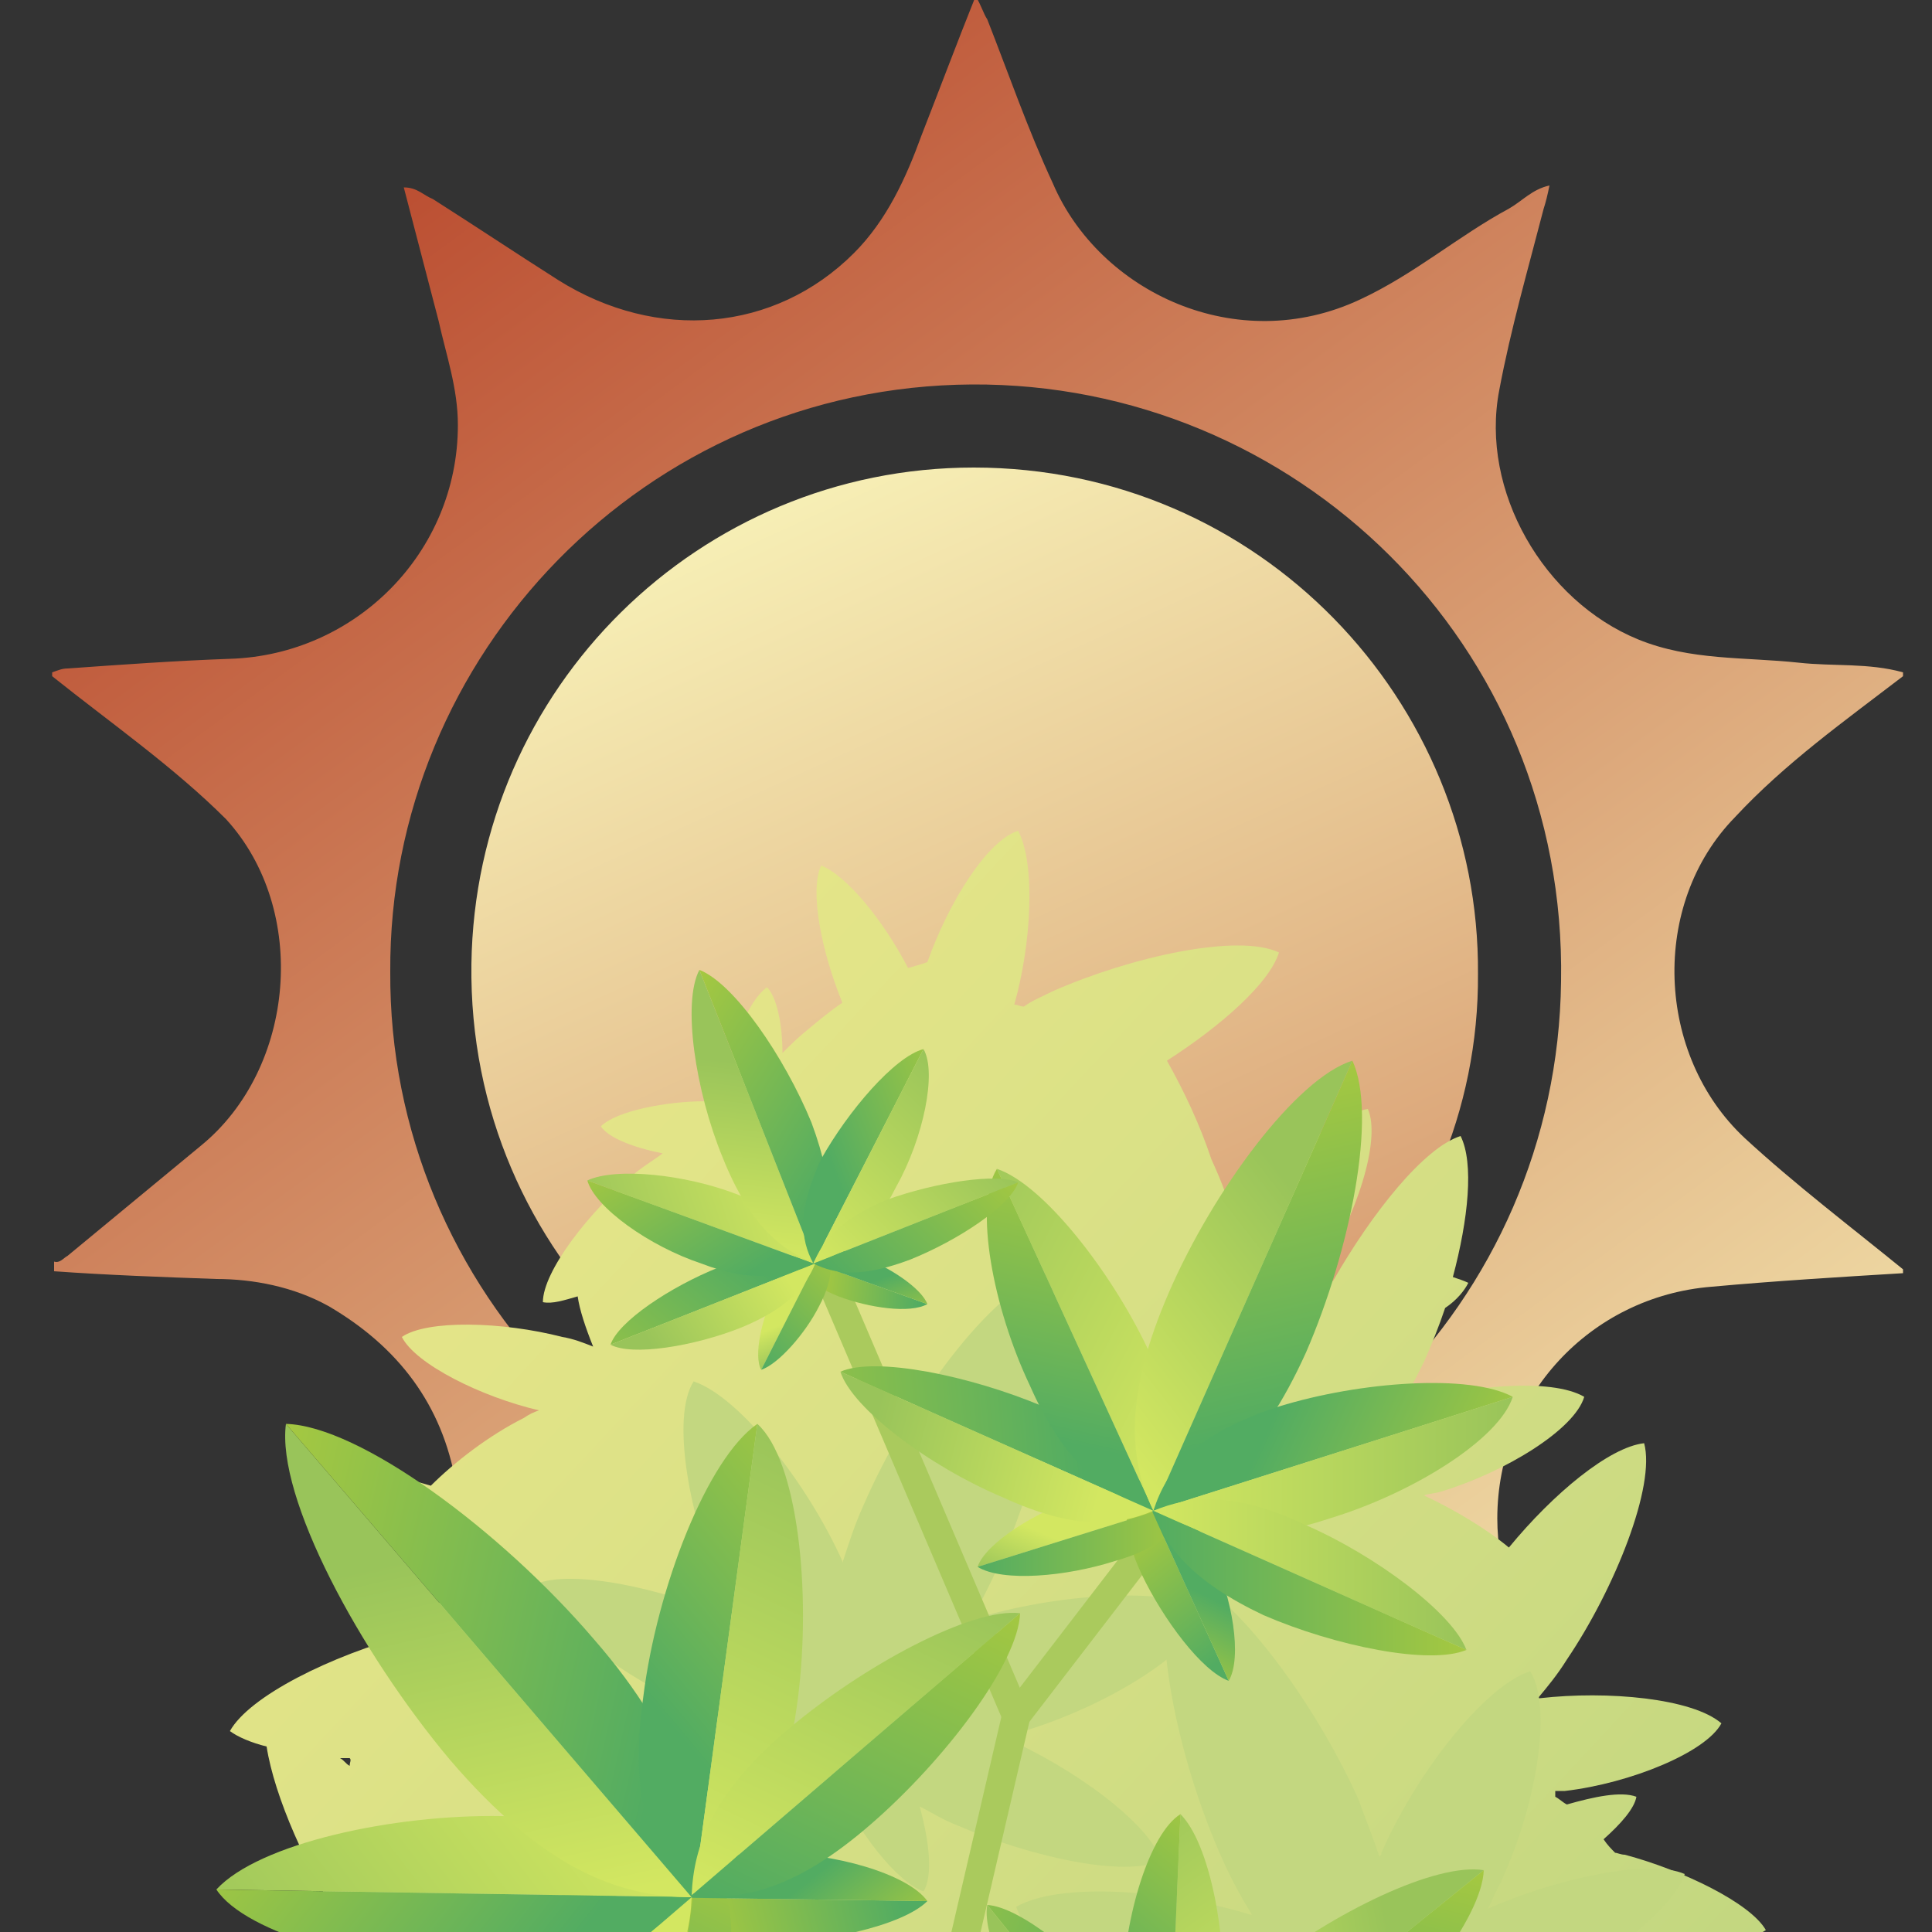 <svg enable-background="new 0 0 100 100" viewBox="0 0 100 100" xmlns="http://www.w3.org/2000/svg" xmlns:xlink="http://www.w3.org/1999/xlink"><rect x="0" y="0" width="100" height="100" fill="#333333" stroke="none"/><clipPath id="a"><path d="m-.5-.2h100.2v100.2h-100.2z"/></clipPath><linearGradient id="b"><stop offset="0" stop-color="#ba4b2f"/><stop offset="1" stop-color="#f9f6bb"/></linearGradient><linearGradient id="c" gradientUnits="userSpaceOnUse" x1="19.224" x2="87.932" xlink:href="#b" y1="7.507" y2="101.375"/><linearGradient id="d" gradientUnits="userSpaceOnUse" x1="81.964" x2="37.691" xlink:href="#b" y1="119.225" y2="22.209"/><linearGradient id="e" gradientUnits="userSpaceOnUse" x1="15.287" x2="74.187" y1="63.928" y2="118.866"><stop offset="0" stop-color="#e7e689"/><stop offset="1" stop-color="#c3d780"/></linearGradient><linearGradient id="f"><stop offset="0" stop-color="#d3e761"/><stop offset="1" stop-color="#99c45a"/></linearGradient><linearGradient id="g" gradientUnits="userSpaceOnUse" x1="55.713" x2="54.478" xlink:href="#f" y1="80.101" y2="82.982"/><linearGradient id="h"><stop offset="0" stop-color="#52ac62"/><stop offset="1" stop-color="#a5c841"/></linearGradient><linearGradient id="i" gradientUnits="userSpaceOnUse" x1="63.848" x2="58.794" xlink:href="#h" y1="85.38" y2="79.151"/><linearGradient id="j" gradientUnits="userSpaceOnUse" x1="50.565" x2="61.462" xlink:href="#h" y1="79.627" y2="79.627"/><linearGradient id="k" gradientUnits="userSpaceOnUse" x1="61.17" x2="59.222" xlink:href="#h" y1="81.976" y2="85.994"/><linearGradient id="l" gradientUnits="userSpaceOnUse" x1="55.938" x2="38.391" xlink:href="#h" y1="74.115" y2="75.64"/><linearGradient id="m" gradientUnits="userSpaceOnUse" x1="63.005" x2="46.393" xlink:href="#f" y1="73.087" y2="64.542"/><linearGradient id="n" gradientUnits="userSpaceOnUse" x1="54.387" x2="57.558" xlink:href="#h" y1="74.51" y2="60.616"/><linearGradient id="o" gradientUnits="userSpaceOnUse" x1="57.061" x2="45.201" xlink:href="#f" y1="76.777" y2="73.752"/><linearGradient id="p" gradientTransform="matrix(.989 .026 .026 .942 -16.375 37.189)" gradientUnits="userSpaceOnUse" x1="72.402" x2="85.381" xlink:href="#f" y1="35.418" y2="25.947"/><linearGradient id="q" gradientTransform="matrix(.989 .026 .026 .942 -16.375 37.189)" gradientUnits="userSpaceOnUse" x1="83.449" x2="78.666" xlink:href="#h" y1="36.634" y2="18.649"/><linearGradient id="r" gradientUnits="userSpaceOnUse" x1="65.722" x2="76.563" xlink:href="#h" y1="73.744" y2="78.751"/><linearGradient id="s" gradientUnits="userSpaceOnUse" x1="59.72" x2="78.285" xlink:href="#f" y1="75.875" y2="75.875"/><linearGradient id="t" gradientUnits="userSpaceOnUse" x1="59.672" x2="75.886" xlink:href="#f" y1="81.489" y2="81.489"/><linearGradient id="u" gradientUnits="userSpaceOnUse" x1="59.672" x2="75.886" xlink:href="#h" y1="81.931" y2="81.931"/><linearGradient id="v" gradientTransform="matrix(.891 .455 -.455 .891 329.193 71.341)" gradientUnits="userSpaceOnUse" x1="-224.92" x2="-239.51" xlink:href="#h" y1="153.367" y2="154.635"/><linearGradient id="w" gradientTransform="matrix(.891 .455 -.455 .891 329.193 71.341)" gradientUnits="userSpaceOnUse" x1="-219.046" x2="-232.857" xlink:href="#f" y1="152.512" y2="145.408"/><linearGradient id="x" gradientTransform="matrix(.891 .455 -.455 .891 329.193 71.341)" gradientUnits="userSpaceOnUse" x1="-226.211" x2="-223.575" xlink:href="#h" y1="153.696" y2="142.144"/><linearGradient id="y" gradientTransform="matrix(.891 .455 -.455 .891 329.193 71.341)" gradientUnits="userSpaceOnUse" x1="-223.986" x2="-233.847" xlink:href="#f" y1="155.58" y2="153.065"/><linearGradient id="z" gradientTransform="matrix(.869 .472 -.405 .851 298.243 96.914)" gradientUnits="userSpaceOnUse" x1="-214.607" x2="-203.817" xlink:href="#f" y1="128.041" y2="120.167"/><linearGradient id="A" gradientTransform="matrix(.869 .472 -.405 .851 298.243 96.914)" gradientUnits="userSpaceOnUse" x1="-205.423" x2="-209.399" xlink:href="#h" y1="129.051" y2="114.1"/><linearGradient id="B" gradientTransform="matrix(.701 -.714 .714 .701 -485.416 204.527)" gradientUnits="userSpaceOnUse" x1="466.274" x2="465.481" xlink:href="#f" y1="280.286" y2="282.134"/><linearGradient id="C" gradientTransform="matrix(.701 -.714 .714 .701 -485.416 204.527)" gradientUnits="userSpaceOnUse" x1="471.495" x2="468.253" xlink:href="#h" y1="283.672" y2="279.676"/><linearGradient id="D" gradientTransform="matrix(.701 -.714 .714 .701 -485.416 204.527)" gradientUnits="userSpaceOnUse" x1="462.969" x2="469.964" xlink:href="#h" y1="279.982" y2="279.982"/><linearGradient id="E" gradientTransform="matrix(.701 -.714 .714 .701 -485.416 204.527)" gradientUnits="userSpaceOnUse" x1="469.777" x2="468.527" xlink:href="#h" y1="281.489" y2="284.067"/><linearGradient id="F" gradientTransform="matrix(.701 -.714 .714 .701 -485.416 204.527)" gradientUnits="userSpaceOnUse" x1="466.42" x2="455.157" xlink:href="#h" y1="276.444" y2="277.423"/><linearGradient id="G" gradientTransform="matrix(.701 -.714 .714 .701 -485.416 204.527)" gradientUnits="userSpaceOnUse" x1="470.955" x2="460.295" xlink:href="#f" y1="275.784" y2="270.3"/><linearGradient id="H" gradientTransform="matrix(.701 -.714 .714 .701 -485.416 204.527)" gradientUnits="userSpaceOnUse" x1="465.425" x2="467.459" xlink:href="#h" y1="276.697" y2="267.78"/><linearGradient id="I" gradientTransform="matrix(.701 -.714 .714 .701 -485.416 204.527)" gradientUnits="userSpaceOnUse" x1="467.14" x2="459.529" xlink:href="#f" y1="278.153" y2="276.211"/><linearGradient id="J" gradientTransform="matrix(.711 -.687 .69 .642 -470.415 242.993)" gradientUnits="userSpaceOnUse" x1="482.87" x2="491.199" xlink:href="#f" y1="239.069" y2="232.991"/><linearGradient id="K" gradientTransform="matrix(.711 -.687 .69 .642 -470.415 242.993)" gradientUnits="userSpaceOnUse" x1="489.96" x2="486.89" xlink:href="#h" y1="239.849" y2="228.307"/><linearGradient id="L" gradientTransform="matrix(.701 -.714 .714 .701 -485.416 204.527)" gradientUnits="userSpaceOnUse" x1="472.699" x2="479.656" xlink:href="#h" y1="276.206" y2="279.419"/><linearGradient id="M" gradientTransform="matrix(.701 -.714 .714 .701 -485.416 204.527)" gradientUnits="userSpaceOnUse" x1="468.847" x2="480.761" xlink:href="#f" y1="277.573" y2="277.573"/><linearGradient id="N" gradientTransform="matrix(.701 -.714 .714 .701 -485.416 204.527)" gradientUnits="userSpaceOnUse" x1="468.816" x2="479.22" xlink:href="#f" y1="281.176" y2="281.176"/><linearGradient id="O" gradientTransform="matrix(.701 -.714 .714 .701 -485.416 204.527)" gradientUnits="userSpaceOnUse" x1="468.816" x2="479.22" xlink:href="#h" y1="281.46" y2="281.46"/><linearGradient id="P" gradientTransform="matrix(.428 -.904 .904 .428 -625.316 390.016)" gradientUnits="userSpaceOnUse" x1="541.934" x2="540.372" xlink:href="#f" y1="474.758" y2="478.403"/><linearGradient id="Q" gradientTransform="matrix(.428 -.904 .904 .428 -625.316 390.016)" gradientUnits="userSpaceOnUse" x1="552.231" x2="545.834" xlink:href="#h" y1="481.442" y2="473.558"/><linearGradient id="R" gradientTransform="matrix(.428 -.904 .904 .428 -625.316 390.016)" gradientUnits="userSpaceOnUse" x1="535.419" x2="549.209" xlink:href="#h" y1="474.161" y2="474.161"/><linearGradient id="S" gradientTransform="matrix(.428 -.904 .904 .428 -625.316 390.016)" gradientUnits="userSpaceOnUse" x1="548.841" x2="546.375" xlink:href="#h" y1="477.134" y2="482.221"/><linearGradient id="T" gradientTransform="matrix(.428 -.904 .904 .428 -625.316 390.016)" gradientUnits="userSpaceOnUse" x1="542.219" x2="520.013" xlink:href="#h" y1="467.186" y2="469.116"/><linearGradient id="U" gradientTransform="matrix(.428 -.904 .904 .428 -625.316 390.016)" gradientUnits="userSpaceOnUse" x1="551.166" x2="530.137" xlink:href="#f" y1="465.884" y2="455.067"/><linearGradient id="V" gradientTransform="matrix(.428 -.904 .904 .428 -625.316 390.016)" gradientUnits="userSpaceOnUse" x1="540.256" x2="544.27" xlink:href="#h" y1="467.684" y2="450.098"/><linearGradient id="W" gradientTransform="matrix(.428 -.904 .904 .428 -625.316 390.016)" gradientUnits="userSpaceOnUse" x1="543.641" x2="528.632" xlink:href="#f" y1="470.554" y2="466.725"/><linearGradient id="X" gradientTransform="matrix(.447 -.882 .862 .38 -598.893 420.528)" gradientUnits="userSpaceOnUse" x1="553.708" x2="570.134" xlink:href="#f" y1="439.259" y2="427.272"/><linearGradient id="Y" gradientTransform="matrix(.447 -.882 .862 .38 -598.893 420.528)" gradientUnits="userSpaceOnUse" x1="567.69" x2="561.636" xlink:href="#h" y1="440.797" y2="418.036"/><linearGradient id="Z" gradientTransform="matrix(.428 -.904 .904 .428 -625.316 390.016)" gradientUnits="userSpaceOnUse" x1="554.604" x2="568.325" xlink:href="#h" y1="466.714" y2="473.051"/><linearGradient id="aa" gradientTransform="matrix(.428 -.904 .904 .428 -625.316 390.016)" gradientUnits="userSpaceOnUse" x1="547.008" x2="570.504" xlink:href="#f" y1="469.412" y2="469.412"/><linearGradient id="ab" gradientTransform="matrix(.428 -.904 .904 .428 -625.316 390.016)" gradientUnits="userSpaceOnUse" x1="546.944" x2="567.469" xlink:href="#f" y1="476.516" y2="476.516"/><linearGradient id="ac" gradientTransform="matrix(.428 -.904 .904 .428 -625.316 390.016)" gradientUnits="userSpaceOnUse" x1="546.944" x2="567.469" xlink:href="#h" y1="477.077" y2="477.077"/><g clip-path="url(#a)"><path d="m2.7 35c0-.1 0-.2 0-.2.3-.1.5-.2.8-.2 2.8-.2 5.6-.4 8.4-.5 6.5-.2 11.8-5.5 11.8-12.1 0-1.9-.6-3.6-1-5.4-.6-2.3-1.2-4.6-1.8-6.9.7 0 1 .4 1.5.6 2.2 1.4 4.3 2.8 6.5 4.2 5.1 3.2 11.2 2.7 15.3-1.4 1.7-1.7 2.7-3.9 3.5-6.1.9-2.3 1.8-4.7 2.8-7.2.3.5.4.9.6 1.2 1.1 2.8 2.1 5.7 3.4 8.5 2.4 5.6 9.5 9 15.9 6 2.8-1.3 5.1-3.3 7.7-4.7.7-.4 1.2-1 2.1-1.2-.1.5-.2.9-.3 1.2-.8 3.1-1.7 6.2-2.3 9.4-1 5.2 2.3 10.9 7.2 12.9 2.7 1.1 5.5.9 8.3 1.2 1.8.2 3.6 0 5.4.5v.2c-3 2.3-6.1 4.5-8.7 7.3-4.4 4.5-4.1 12.3.5 16.6 2.6 2.4 5.5 4.6 8.2 6.8v.2c-3.3.2-6.6.4-9.9.7-6.3.5-11.1 5.7-11.1 12 0 2.7 1 5.1 1.6 7.6.3 1.6.8 3.1 1.2 5-3-1.9-5.7-3.5-8.3-5.3-5.5-3.5-12.9-2.1-16.4 3.4-2.2 3.5-3.3 7.5-4.8 11.4-.1 0-.2 0-.2 0-1.2-3-2.3-6.1-3.6-9.1-2.3-5.7-8.5-8.8-14.3-7.3-2.3.6-4.1 2-6.1 3.2-1.8 1.1-3.6 2.3-5.5 3.5 0-.3-.1-.4-.1-.5.8-3 1.6-6.1 2.4-9.1.4-1.5.5-3 .2-4.6-.7-4.1-3-7.1-6.6-9.2-1.8-1-3.9-1.4-5.8-1.4-2.8-.1-5.6-.2-8.4-.4 0-.2 0-.3 0-.5.3.1.5-.2.7-.3 2.3-1.9 4.6-3.8 6.9-5.7 4.9-4 5.6-12.2 1.3-16.9-2.7-2.7-6-5-9-7.4zm17.5 15.3c-.1 16.5 13.3 30.3 30.2 30.4 16.7.1 30.2-13.3 30.4-29.9.3-17.5-13.8-31-30.5-30.9-16.9.1-30.2 14-30.1 30.4z" fill="url(#c)"/><path clip-rule="evenodd" d="m50.5 76.3c-13.7.3-26.3-11.2-26.1-26.4.2-14.3 11.8-25.7 26-25.7 14.8 0 26.2 12.1 26.1 26.2.1 14.2-11.7 26.1-26 25.9z" fill="url(#d)" fill-rule="evenodd"/></g><g clip-path="url(#a)"><path d="m91.4 99.9c-.8-1.4-4.3-3.1-7.3-3.9-.2 0-.4-.1-.5-.1-.2-.2-.4-.4-.6-.7.9-.8 1.6-1.6 1.7-2.2-.8-.3-2.2 0-3.6.4-.2-.1-.4-.3-.6-.4 0-.1 0-.2 0-.3h.5c3.4-.4 7.3-2 8.1-3.5-1.5-1.3-5.9-1.7-9.4-1.3h-.1c.5-.6 1-1.2 1.5-2 2.5-3.7 4.6-9 4-11.2-1.8.2-4.7 2.6-7 5.4-1.2-1-2.9-2-4.4-2.7.3-.1.6-.1.9-.2 3.3-1 6.9-3.2 7.4-4.9-1.7-1-6.1-.6-9.4.4h-.1c.4-.6.8-1.4 1.2-2.2.4-.9.8-1.9 1.1-2.8.6-.4 1-.9 1.2-1.3-.2-.1-.5-.2-.8-.3.8-3 1.1-5.9.4-7.3-1.9.6-4.6 4-6.6 7.5-.4.1-.8.2-1.2.3.2-.2.3-.5.5-.7 1.9-2.9 3.2-6.9 2.5-8.5-1.9.3-5 3.3-6.9 6.1-.2-1.2-.7-2.4-1.2-3.5-.6-1.8-1.4-3.5-2.3-5.1 2.8-1.8 5.3-4 5.8-5.6-2.1-1-7.6.2-11.7 2-.6.3-1.1.5-1.5.8-.2 0-.3-.1-.5-.1.9-3.2 1.1-7.3.2-9-1.6.5-3.6 3.7-4.7 6.8-.3.1-.6.2-1 .3-1.3-2.5-3.2-4.8-4.5-5.3-.6 1.3 0 4.4 1.1 7.1-.6.4-1.2.9-1.8 1.4-.5.4-.9.8-1.3 1.2 0-1.5-.3-2.9-.8-3.4-1 .7-1.9 3.1-2.2 5.1 0 .3-.1.6-.1.9-.3 0-.5-.1-.9-.1-2 0-4.6.5-5.4 1.3.4.6 1.7 1.1 3.2 1.4-.4.3-.9.6-1.4 1-2.4 2-4.8 5.1-4.8 6.7.5.1 1.1-.1 1.8-.3.1.7.4 1.6.8 2.6-.5-.2-1-.4-1.6-.5-3.1-.8-7-.9-8.3 0 .7 1.4 4.1 3.1 7.1 3.8-.3.1-.5.2-.8.4-1.8.9-3.6 2.3-4.8 3.5-1.3-.4-2.5-.6-3.3-.4.2 1.6 2.1 4.1 4.3 6-.8.6-1.5 1.4-2.1 2.1-4.1 1.1-8.3 3.2-9.3 5 .4.3 1.1.6 1.9.8.4 2.6 2.1 6.4 4 9.3.5.8 1 1.4 1.5 2 0 0 0 0-.1 0-3.4-.4-7.8 0-9.4 1.3.8 1.6 4.7 3.1 8.1 3.5h.3v.5c-2.4 1.8-4.6 4.3-4.8 5.7 1.2.3 3.8-.6 6.1-1.9v.1c.6 1.7 1.5 3.5 2.7 5.1.2.3.4.5.6.7-3.1-.6-6.9-.6-8.1.3.8 1.4 4.3 3 7.4 3.7.6.1 1.2.2 1.8.3-1.2.9-2.1 2-2.2 2.7.7.2 2.1 0 3.5-.5.1.8.3 1.7.5 2.4.1.3.2.6.3.9-2.6-1.7-6.1-3.1-7.7-2.8.2 1.6 2.9 4.4 5.5 6.2.5.4 1.1.7 1.5.9-1.4.4-2.7 1.1-3 1.7.9.7 3.5 1 5.5.7.3 0 .6-.1.9-.2 0 .3.1.5.2.8.5 2 1.7 4.3 2.7 4.8.2-.3.4-.8.5-1.4 3.5 3.8 8.5 6.2 14.1 6.2 4.8 0 9.2-1.8 12.6-4.8.4-.1.9-.2 1.3-.3-.4 1.5-.5 2.9-.2 3.8 1.7-.2 4.6-3.2 6.3-6.2.1-.2.2-.3.2-.4.1-.1.1-.1.2-.1.7 3 2.3 6.3 3.6 7.1.9-1.3.9-5.2.3-8.3-.1-.6-.3-1.2-.5-1.7.3.2.6.3.9.4.9 1.2 1.9 2.2 2.7 2.4.5-1.2 0-4.1-.9-6.7.1-.3.3-.5.4-.8 3.1 1.4 7.2 2.1 8.7 1.2-.6-1.8-4-4.4-7.1-5.9 0-.1.1-.2.1-.3.6-.2 1.2-.4 1.9-.7 4.1-1.9 8.6-5.3 9.3-7.5-1.7-.7-5.3-.2-8.8.9-.2-.3-.4-.7-.6-1 1.8-.9 3-2.7 3-4.8 0-.9-.2-1.7-.6-2.4.9-.3 1.6-.7 2.1-1.2-.3-.5-1-1-1.9-1.4.1-.7.2-1.3.3-1.8v.1c2 2.8 5.2 5.8 7.2 6.1.6-1.6-.8-5.6-2.8-8.4-.2-.3-.4-.5-.5-.7 2.8.7 6.7.8 8-.1zm-60.6-33.1c0-.1 0-.1 0-.1zm-12.7 24.6c-.2-.1-.3-.3-.5-.4h.5c.1.1 0 .2 0 .4z" fill="url(#e)"/><path d="m62.5 83.3c-2.2-1.2-7.9-.8-12.1.5-.1 0-.1 0-.2.1.5-.8 1-1.8 1.5-2.9 2.4-5.3 3.8-12.4 2.5-15.1-2.9.9-7.2 6.7-9.5 12-.5 1.1-.8 2.1-1.1 3v-.1c-1.8-4-5.3-8.5-7.7-9.3-1.2 1.9-.2 7.2 1.6 11.3.2.4.3.7.5 1-3.7-1.6-8.4-2.6-10.3-1.8.6 1.9 4.7 4.9 8.4 6.5.8.3 1.5.6 2.1.8-1.7.8-3.1 1.9-3.4 2.8 1.3.7 4.6.5 7.1-.3.4-.1.7-.3 1-.4.1.3.2.7.4 1 1.1 2.4 3.1 5 4.5 5.5.5-.8.3-2.6-.2-4.4.6.3 1.2.7 2 1 3.7 1.6 8.6 2.7 10.5 1.8-.6-1.9-4.5-4.8-8.2-6.4.4-.1.7-.2 1.1-.3 4.3-1.3 8.9-4.1 9.5-6.3z" fill="#c3d780"/><path d="m53.4 101.5c-2.4.8-5.9 5.3-7.7 9.4 0 .1 0 .1-.1.2-.3-.9-.7-1.9-1.1-3-2.4-5.3-6.7-11-9.6-11.9-1.2 2.7.2 9.8 2.6 15.1.5 1.1 1 2 1.5 2.8h-.1c-4.2-1.3-9.9-1.7-12.1-.4.7 2.2 5.3 4.9 9.5 6.3.4.1.7.2 1.1.3-3.6 1.7-7.5 4.6-8.2 6.5 1.9.8 6.8-.2 10.5-1.9.8-.4 1.4-.7 2-1.1-.5 1.8-.6 3.6-.1 4.4 1.4-.5 3.4-3.1 4.5-5.5.2-.4.3-.7.4-1 .3.1.7.3 1 .4 2.5.8 5.8 1 7.1.2-.3-.9-1.7-2-3.4-2.8.6-.2 1.3-.5 2-.8 3.7-1.7 7.7-4.7 8.3-6.6-1.8-.8-6.6.2-10.2 1.8.2-.3.3-.7.5-1 1.9-4.1 2.8-9.4 1.6-11.4z" fill="#c3d780"/><path d="m79.2 86.5c-2.4.8-5.9 5.3-7.7 9.4 0 .1 0 .1-.1.2-.3-.9-.7-1.9-1.1-3-2.4-5.3-6.7-11-9.6-11.9-1.2 2.7.2 9.8 2.6 15.1.5 1.1 1 2 1.5 2.8h-.1c-4.2-1.3-9.9-1.7-12.1-.4.7 2.2 5.3 4.9 9.5 6.2.4.1.7.2 1.1.3-3.6 1.7-7.5 4.6-8.2 6.5 1.9.8 6.8-.2 10.4-1.9.8-.4 1.4-.7 2-1.1-.5 1.8-.6 3.6-.1 4.4 1.4-.5 3.4-3.1 4.5-5.5.2-.4.3-.7.4-1 .3.1.7.3 1 .4 2.5.8 5.8 1 7.1.2-.3-.9-1.7-2-3.4-2.8.6-.2 1.3-.5 2-.8 3.7-1.7 7.7-4.7 8.3-6.6-1.8-.8-6.6.2-10.2 1.8.2-.3.3-.7.5-1 2-4.1 2.9-9.4 1.7-11.3z" fill="#c3d780"/><g fill="none" stroke="#aaca5d" stroke-linecap="round" stroke-miterlimit="10" stroke-width="1.471"><path d="m43 66.3 9.6 22.5"/><path d="m52.6 88.8-3.9 16.8"/><path d="m48.7 105.6-18.9-7.5"/><path d="m52.6 88.8 6.3-8.2"/></g><path d="m50.6 81.1 10.9-3.4c-1.3-.7-2.9-1-5.3-.3-2.6.8-5.2 2.5-5.6 3.7z" fill="url(#g)"/><path d="m63.6 87-4.7-10.4c-.7 1.1-.9 2.6.2 4.9s3.1 5 4.5 5.5z" fill="url(#i)"/><path d="m50.6 81.1 10.9-3.4c-.4 1.3-1.3 2.4-3.8 3.1-2.5.8-5.8 1.1-7.1.3z" fill="url(#j)"/><path d="m63.6 87-4.7-10.4c1.4.5 2.7 1.4 3.8 3.8 1.1 2.3 1.6 5.4.9 6.6z" fill="url(#k)"/><path d="m43.5 71 16.2 7.2c-.6-1.9-2.1-3.7-5.7-5.4-3.8-1.6-8.7-2.6-10.5-1.8z" fill="url(#l)"/><path d="m51.6 60.5 8.1 17.7c1.2-1.9 1.5-4.4-.3-8.4-1.9-4-5.4-8.5-7.8-9.3z" fill="url(#m)"/><path d="m51.6 60.5 8.1 17.7c-2.4-.8-4.6-2.4-6.4-6.5-1.9-4-2.9-9.3-1.7-11.2z" fill="url(#n)"/><path d="m43.5 71 16.2 7.2c-1.9.8-4.1 1-7.8-.7-3.8-1.6-7.8-4.6-8.4-6.5z" fill="url(#o)"/><path d="m70 54.9-10.3 23.3c-1.3-2.7-1.5-6 .8-11.3s6.6-11.1 9.5-12z" fill="url(#p)"/><path d="m70 54.9-10.3 23.3c2.9-.9 5.5-2.9 7.9-8.2 2.3-5.3 3.7-12.3 2.4-15.1z" fill="url(#q)"/><path d="m78.3 72.3-18.6 5.9c.7-2.2 2.2-4 6.5-5.4 4.2-1.3 9.9-1.7 12.1-.5z" fill="url(#r)"/><path d="m78.3 72.3-18.6 5.9c2.2 1.2 4.9 1.8 9.1.4 4.3-1.3 8.8-4.1 9.5-6.3z" fill="url(#s)"/><path d="m75.9 85.4-16.2-7.2c1.9-.8 4.2-1 7.8.7 3.7 1.6 7.7 4.6 8.4 6.5z" fill="url(#t)"/><path d="m75.9 85.4-16.2-7.2c.6 1.9 2.1 3.7 5.7 5.4 3.7 1.6 8.6 2.6 10.5 1.8z" fill="url(#u)"/><path d="m51.1 98.6 9.3 11.5c.3-1.7-.1-3.5-2.2-6.2-2.2-2.6-5.4-5.2-7.1-5.3z" fill="url(#v)"/><path d="m61.1 93.9-.7 16.2c1.6-1 2.8-2.7 2.9-6.3.2-3.7-.7-8.4-2.2-9.9z" fill="url(#w)"/><path d="m61.1 93.9-.7 16.2c-1.5-1.5-2.5-3.5-2.3-7.2.1-3.7 1.4-8 3-9z" fill="url(#x)"/><path d="m51.1 98.6 9.3 11.5c-1.7-.1-3.4-.9-5.6-3.5-2.1-2.6-4-6.3-3.7-8z" fill="url(#y)"/><path d="m76.8 96.8-16.5 13.3c.1-2.5 1.1-5 4.9-8.1 3.8-3 9.1-5.6 11.6-5.2z" fill="url(#z)"/><path d="m76.8 96.8-16.5 13.3c2.5.4 5.2-.1 8.9-3.1 3.8-3 7.5-7.7 7.6-10.2z" fill="url(#A)"/><path d="m39.4 70.9 3.3-6.5c-.9.3-1.8.8-2.5 2.3-.8 1.5-1.2 3.5-.8 4.2z" fill="url(#B)"/><path d="m48 67.5-6.9-2.5c.2.8.8 1.5 2.3 2.1 1.6.6 3.7.9 4.6.4z" fill="url(#C)"/><path d="m39.4 70.9 3.3-6.5c.4.7.5 1.7-.3 3.2-.7 1.4-2.1 3-3 3.3z" fill="url(#D)"/><path d="m48 67.5-6.9-2.5c.9-.4 1.9-.6 3.4 0 1.6.6 3.2 1.7 3.5 2.5z" fill="url(#E)"/><path d="m31.6 69.6 10.6-4.2c-1.2-.6-2.6-.7-5 .2-2.5 1-5.2 2.8-5.6 4z" fill="url(#F)"/><path d="m30.4 61.1 11.7 4.3c-.4-1.4-1.3-2.6-4-3.6-2.6-1-6.2-1.4-7.7-.7z" fill="url(#G)"/><path d="m30.4 61.1 11.7 4.3c-1.5.7-3.2 1-5.8 0-2.7-.9-5.5-2.9-5.9-4.3z" fill="url(#H)"/><path d="m31.6 69.6 10.6-4.2c-.5 1.2-1.4 2.3-3.8 3.3-2.5 1-5.7 1.5-6.8.9z" fill="url(#I)"/><path d="m36.2 50.2 6 15.2c-1.8-.7-3.4-2-4.8-5.5-1.4-3.4-2.1-8-1.2-9.7z" fill="url(#J)"/><path d="m36.2 50.2 6 15.2c.9-1.7 1.1-3.8-.2-7.3-1.4-3.4-4-7.2-5.8-7.9z" fill="url(#K)"/><path d="m47.8 54.3-5.7 11.1c-.7-1.3-.8-2.8.4-5.4 1.4-2.5 3.8-5.3 5.3-5.7z" fill="url(#L)"/><path d="m47.8 54.3-5.7 11.1c1.6-.5 3-1.4 4.3-4 1.4-2.5 2.1-5.9 1.4-7.1z" fill="url(#M)"/><path d="m52.7 61.2-10.6 4.2c.5-1.2 1.4-2.3 3.8-3.3 2.5-.9 5.7-1.4 6.8-.9z" fill="url(#N)"/><path d="m52.7 61.2-10.6 4.2c1.2.6 2.6.7 5-.2 2.5-1 5.2-2.8 5.6-4z" fill="url(#O)"/><path d="m34.2 110.2 2-14.3c-1.5 1.1-2.7 2.7-3.2 6-.4 3.2 0 7.1 1.2 8.3z" fill="url(#P)"/><path d="m48 98.4-14.5-.2c.9 1.4 2.4 2.4 5.7 2.4s7.5-.9 8.8-2.2z" fill="url(#Q)"/><path d="m34.2 110.2 2-14.3c1.2 1.1 2 2.8 1.5 6-.4 3.2-1.9 7.2-3.5 8.3z" fill="url(#R)"/><path d="m48 98.4-14.5-.2c1.3-1.4 3.1-2.3 6.4-2.3s7.1 1.1 8.1 2.5z" fill="url(#S)"/><path d="m18.8 112.8 17-14.6c-2.6-.3-5.4.3-9.3 3.7-3.9 3.2-7.7 8.3-7.7 10.9z" fill="url(#T)"/><path d="m11.2 97.8 24.6.4c-1.6-2.4-4.2-4.1-9.8-4.2s-12.6 1.4-14.8 3.8z" fill="url(#U)"/><path d="m11.2 97.8 24.6.4c-2.2 2.3-5.3 3.9-10.9 3.8s-12.2-1.9-13.7-4.2z" fill="url(#V)"/><path d="m18.8 112.8 17-14.6c-.1 2.6-1.1 5.3-5 8.6s-9.5 6.3-12 6z" fill="url(#W)"/><path d="m14.8 73.7 21 24.5c-3.8 0-7.7-1.5-12.5-7.1-4.7-5.6-9-13.6-8.5-17.4z" fill="url(#X)"/><path d="m14.8 73.7 21 24.5c.5-3.8-.3-7.9-5.1-13.4-4.8-5.6-12.1-11-15.9-11.1z" fill="url(#Y)"/><path d="m39.2 73.7-3.3 24.4c-2.1-1.9-3.4-4.7-2.6-10.3.7-5.6 3.3-12.3 5.9-14.1z" fill="url(#Z)"/><path d="m39.2 73.7-3.3 24.4c2.6-1.9 4.7-4.6 5.4-10.2.7-5.5-0-12.3-2.1-14.2z" fill="url(#aa)"/><path d="m52.8 83.5-17 14.6c.1-2.6 1.1-5.3 5-8.6s9.5-6.3 12-6z" fill="url(#ab)"/><path d="m52.8 83.5-17 14.6c2.6.3 5.4-.3 9.3-3.7 3.8-3.3 7.6-8.3 7.7-10.9z" fill="url(#ac)"/></g></svg>